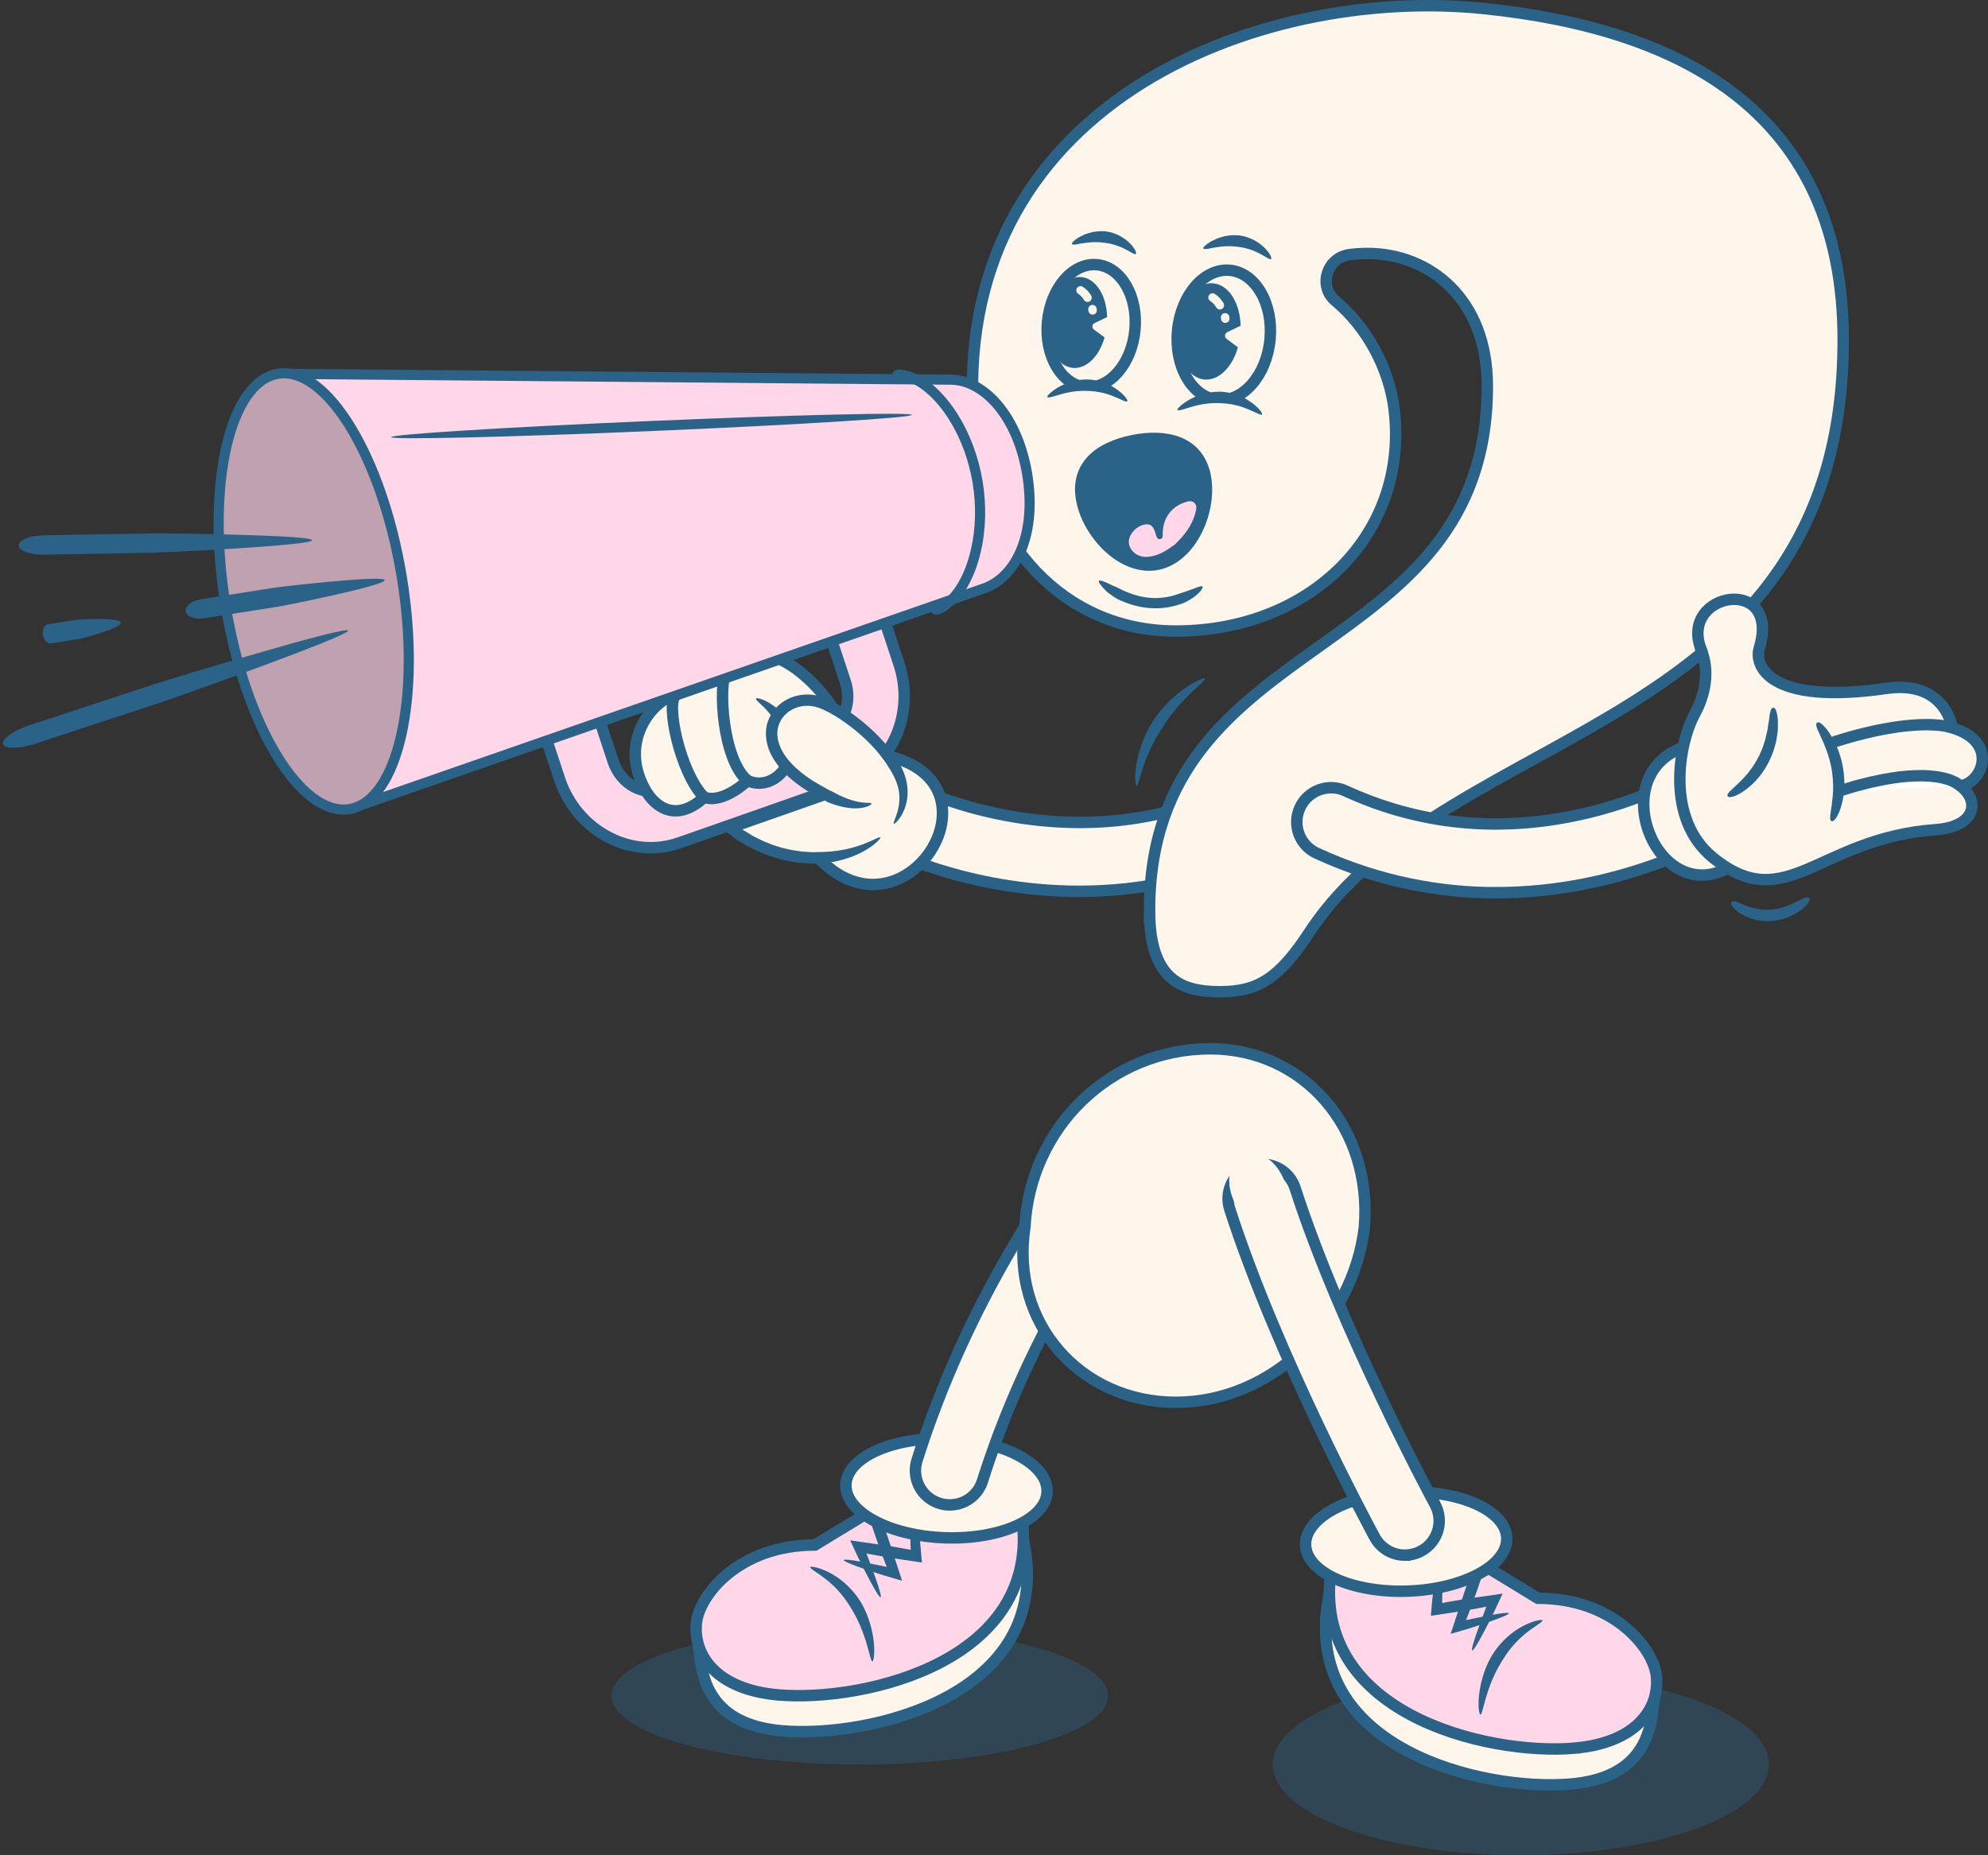 <svg xmlns="http://www.w3.org/2000/svg" xmlns:xlink="http://www.w3.org/1999/xlink" id="Layer_2" viewBox="0 0 695.08 648.73"><rect x="0" y="0" width="695.08" height="648.73" fill="#333333" stroke="none"/><defs><style>.cls-1,.cls-2,.cls-3,.cls-4,.cls-5,.cls-6{fill:none;}.cls-7,.cls-8,.cls-9,.cls-10{fill:#ffd7e9;}.cls-11,.cls-8,.cls-12,.cls-2,.cls-3,.cls-13,.cls-4,.cls-9,.cls-14,.cls-15,.cls-10{stroke:#2b6388;}.cls-11,.cls-8,.cls-5{stroke-linejoin:round;}.cls-11,.cls-16,.cls-14,.cls-15{fill:#fff6eb;}.cls-11,.cls-2,.cls-4,.cls-9,.cls-5,.cls-15,.cls-6{stroke-linecap:round;}.cls-11,.cls-3,.cls-4,.cls-9,.cls-14,.cls-15,.cls-10{stroke-width:4px;}.cls-17{opacity:.4;}.cls-17,.cls-13,.cls-18{fill:#2b6388;}.cls-8,.cls-12{stroke-width:3.54px;}.cls-12{fill:#bfa1af;}.cls-12,.cls-2,.cls-3,.cls-13,.cls-4,.cls-9,.cls-14,.cls-15,.cls-6,.cls-10{stroke-miterlimit:10;}.cls-19{fill:#414042;}.cls-2{stroke-width:28px;}.cls-13{stroke-width:3.6px;}.cls-20{clip-path:url(#clippath-1);}.cls-21{fill:#fff;}.cls-5{stroke-width:2.94px;}.cls-5,.cls-6{stroke:#fff6eb;}.cls-22{clip-path:url(#clippath);}.cls-6{stroke-width:20px;}</style><clipPath id="clippath"><ellipse class="cls-3" cx="427.91" cy="117.17" rx="22.74" ry="16.24" transform="translate(271.11 532.2) rotate(-84.62)"></ellipse></clipPath><clipPath id="clippath-1"><ellipse class="cls-3" cx="381.56" cy="113.97" rx="21.49" ry="15.35" transform="translate(232.29 483.15) rotate(-84.62)"></ellipse></clipPath></defs><g id="Layer_1-2"><ellipse class="cls-17" cx="300.61" cy="592.97" rx="86.81" ry="24.03"></ellipse><ellipse class="cls-17" cx="531.74" cy="616.99" rx="86.75" ry="31.74"></ellipse><path class="cls-15" d="M358.17,540.26s-114.58,25.05-114.68,27.28c-.1,2.23.83,8.46,1.34,12.55,1.41,11.38,7.12,23.29,28.66,25.14,30.37,2.61,94.4-12.22,84.69-64.97Z"></path><path class="cls-9" d="M356.84,527.71c-.69-15.3-13.4-25.38-29.05-24.63-15.66.75-30.37,11.25-26.66,27.29l-.04.04s0,0,0,0l-16.15,9.84c-26.7,0-40.49,17.63-41.45,27.28-1.14,11.41,7.12,23.29,28.66,25.14,30.37,2.61,94.4-12.22,84.69-64.97Z"></path><path class="cls-18" d="M295.06,545.51c.09-.34,2.39-.07,5.78.54,1.7.31,3.67.7,5.77,1.14.53.11,1.06.23,1.6.34l.82.18.41.09c.13.03.09.01.15.02.25.01.42,0,.53,0-.15-.27-.24-.4-.33-.53-.45-1.17-.88-2.32-1.3-3.43-.83-2.21-1.57-4.25-2.16-5.94-.86-2.54-1.9-5.57-3.02-8.87,1.33.23,2.7.47,4.08.72.68.12,1.36.24,2.05.37.41.08.83.16,1.24.24,1.43.29,2.89.58,4.34.87,2.89.59,5.74,1.21,8.24,1.79,5.01,1.16,8.65,2.18,8.57,2.63-.07.45-3.85.26-8.97-.23-2.56-.25-5.45-.57-8.38-.93-1.46-.19-2.94-.37-4.39-.56l-.54-.07c-.17-.02-.42-.06-.36-.04-.03,0-.05.01-.07.02-.04.01-.05.03-.06.04.05.07.08.1.1.1.33.94.65,1.81.93,2.61.6,1.71,1.29,3.77,2.02,6.02.36,1.12.73,2.29,1.12,3.48.72,2.19,1.45,4.41,2.18,6.64-2.05-.6-4.1-1.2-6.11-1.79-.36-.11-.71-.22-1.07-.33l-.8-.26c-.53-.17-1.05-.34-1.56-.51-2.05-.67-3.95-1.32-5.57-1.91-3.24-1.17-5.36-2.08-5.26-2.43Z"></path><path class="cls-18" d="M307.89,558.52c-.34.15-1.66-1.98-3.4-5.19-.87-1.61-1.85-3.49-2.86-5.5-.52-1.05-1.05-2.12-1.59-3.21-.92-1.99-1.86-4-2.78-5.99,3.27.47,6.49.93,9.46,1.36,1.97.28,3.78.55,5.3.8,1.18.2,2.53.44,3.99.69.69.13,1.41.26,2.15.4.03.02.08.05.17.09.02-.03.03-.07.05-.13v-.05s.02,0,.02-.02v-.12s-.01-.24-.01-.24l-.03-.97c-.03-1.3-.06-2.61-.09-3.89-.05-2.56-.07-5.02-.06-7.17.03-4.3.22-7.34.63-7.36.42-.03,1.01,2.96,1.61,7.21.3,2.13.61,4.57.91,7.12.14,1.27.28,2.57.43,3.86l.1.97.14,1.5c.1,1.24.21,2.48.31,3.7-2.42-.36-4.77-.7-6.96-1.03-1.46-.22-2.81-.43-4-.61-1.53-.25-3.34-.57-5.3-.93-.49-.09-.99-.19-1.5-.28-.25-.05-.51-.1-.77-.15l-.33-.06-.03-.02c-.08-.04-.2-.1-.4-.17-.01.08,0,.22.04.45.4,1.05.8,2.1,1.18,3.11.79,2.11,1.52,4.1,2.11,5.83,1.19,3.46,1.86,5.86,1.51,6.01Z"></path><path class="cls-18" d="M305,580.94c-.54,0-1.1-3.53-2.45-7.62-.65-2.05-1.49-4.22-2.4-6.18-.91-1.97-1.9-3.71-2.71-5.01-.82-1.33-1.93-3.01-3.3-4.66-1.36-1.66-2.98-3.27-4.6-4.62-1.62-1.35-3.24-2.41-4.41-3.24-1.19-.78-1.93-1.35-1.83-1.61.09-.25,1.02-.17,2.48.2,1.43.42,3.38,1.16,5.38,2.33,1.99,1.17,4.02,2.74,5.71,4.46,1.7,1.71,3.05,3.55,3.97,5.04.93,1.49,1.94,3.52,2.74,5.76.8,2.24,1.42,4.68,1.74,6.93.69,4.51.25,8.21-.32,8.2Z"></path><ellipse class="cls-11" cx="330.94" cy="520.42" rx="17.34" ry="35.19" transform="translate(-200.88 832.69) rotate(-87.97)"></ellipse><path class="cls-15" d="M549.14,623.84c21.54-1.85,27.24-13.77,28.66-25.14.51-4.09,1.44-10.32,1.34-12.55-.1-2.23-114.68-27.28-114.68-27.28-9.71,52.75,54.32,67.58,84.69,64.97Z"></path><path class="cls-9" d="M550.48,611.29c21.54-1.85,29.8-13.73,28.66-25.14-.96-9.65-14.75-27.28-41.45-27.28l-16.15-9.84s0,0,0,0l-.04-.04c3.71-16.04-11-26.54-26.66-27.29-15.66-.75-28.37,9.33-29.05,24.63-9.71,52.75,54.32,67.58,84.69,64.97Z"></path><path class="cls-18" d="M527.56,564.12c.09.34-2.03,1.26-5.27,2.43-1.62.58-3.52,1.23-5.57,1.9-.51.17-1.03.34-1.56.51l-.8.26-.4.13-.67.2c-2.01.59-4.05,1.19-6.09,1.78.73-2.23,1.47-4.46,2.19-6.65.38-1.19.76-2.36,1.12-3.49.73-2.25,1.42-4.31,2.01-5.99.29-.8.6-1.67.93-2.61.02,0,.04-.03.1-.1,0-.01-.02-.03-.05-.04-.02,0-.04-.01-.07-.02.06-.01-.19.02-.36.04l-.54.07c-1.45.18-2.92.37-4.39.56-2.93.36-5.82.68-8.38.93-5.11.49-8.89.68-8.96.23-.07-.45,3.57-1.47,8.57-2.63,2.5-.58,5.35-1.19,8.24-1.79,1.45-.29,2.9-.58,4.34-.87.42-.08.83-.16,1.25-.24.69-.12,1.37-.24,2.05-.37,1.39-.24,2.75-.48,4.08-.72-1.12,3.3-2.16,6.34-3.02,8.87-.6,1.71-1.34,3.75-2.17,5.97-.42,1.1-.85,2.25-1.3,3.42-.07.09-.17.25-.32.51.1.02.27.02.52.01.05,0,.01.01.15-.02l.41-.09.82-.18c.54-.12,1.08-.23,1.61-.34,2.11-.44,4.08-.83,5.77-1.14,3.39-.61,5.68-.88,5.77-.53Z"></path><path class="cls-18" d="M514.74,577.13c-.34-.15.33-2.56,1.52-6.02.6-1.73,1.32-3.72,2.11-5.83.38-1.01.78-2.05,1.18-3.1.04-.23.05-.37.04-.45-.2.07-.33.13-.41.17l-.03.02-.35.07c-.26.05-.51.1-.77.15-.51.1-1.01.19-1.5.28-1.96.36-3.76.68-5.28.93-1.19.18-2.54.39-4,.61-2.19.32-4.54.67-6.96,1.03.1-1.22.21-2.46.31-3.7l.14-1.5.1-.97c.14-1.29.29-2.59.43-3.86.29-2.54.6-4.99.91-7.12.61-4.26,1.2-7.24,1.61-7.21s.6,3.07.63,7.36c.02,2.15,0,4.61-.06,7.17-.03,1.28-.06,2.58-.09,3.89l-.03.97v.24s-.01.12-.01.12c0,.02,0,.01,0,.02v.05c.03.06.05.1.07.13.09-.04.14-.07.17-.09.74-.14,1.46-.27,2.15-.4,1.46-.25,2.8-.49,3.99-.69,1.53-.25,3.35-.53,5.32-.8,2.98-.43,6.19-.89,9.44-1.36-.93,2-1.87,4.02-2.79,6.01-.54,1.09-1.07,2.16-1.59,3.21-1.01,2.01-1.99,3.89-2.86,5.5-1.74,3.22-3.06,5.33-3.4,5.18Z"></path><path class="cls-18" d="M517.63,599.54c-.57,0-1.01-3.72-.31-8.25.33-2.26.95-4.7,1.75-6.94.8-2.24,1.81-4.25,2.72-5.71.92-1.49,2.28-3.33,3.97-5.04,1.69-1.72,3.72-3.29,5.71-4.46,1.99-1.17,3.94-1.91,5.37-2.33,1.45-.37,2.38-.45,2.48-.2.1.26-.64.83-1.83,1.61-1.17.82-2.79,1.88-4.41,3.24-1.62,1.35-3.24,2.96-4.6,4.62-1.37,1.65-2.47,3.33-3.29,4.66-.83,1.33-1.83,3.09-2.73,5.06-.91,1.97-1.75,4.14-2.4,6.18-1.34,4.07-1.9,7.57-2.44,7.57Z"></path><ellipse class="cls-11" cx="491.68" cy="539.02" rx="35.19" ry="17.34" transform="translate(-18.81 17.78) rotate(-2.03)"></ellipse><path class="cls-2" d="M332.07,514.23c13.7-43.38,36.58-83.9,63.44-116.99"></path><path class="cls-6" d="M332.07,514.23c13.7-43.38,36.58-83.9,63.44-116.99"></path><path class="cls-16" d="M377.33,311.67c-39.49,0-68.28-14.95-70.1-15.92-5.86-3.12-8.08-10.39-4.96-16.25,3.11-5.85,10.37-8.08,16.22-4.98.37.19,15.13,7.79,37.04,11.28,29,4.62,56.34.26,81.27-12.97,5.86-3.11,13.13-.88,16.24,4.98,3.11,5.86.88,13.13-4.98,16.24-24.99,13.26-49.42,17.62-70.74,17.62Z"></path><path class="cls-4" d="M377.33,311.67c-39.49,0-68.28-14.95-70.1-15.92-5.86-3.12-8.08-10.39-4.96-16.25,3.11-5.85,10.37-8.08,16.22-4.98.37.19,15.13,7.79,37.04,11.28,29,4.62,56.34.26,81.27-12.97,5.86-3.11,13.13-.88,16.24,4.98,3.11,5.86.88,13.13-4.98,16.24-24.99,13.26-49.42,17.62-70.74,17.62Z"></path><path class="cls-15" d="M401.92,318.46c0-99.79,118.11-84.98,118.11-183.48,0-30.9-20.64-46.35-41.85-46.35-2.09,0-4.22.13-6.34.41-7.96,1.03-11.06,11.07-4.89,16.2,10.85,9.01,18.82,23.53,20.53,38.18,5.06,43.41-29.36,77.24-76.38,77.24-39.56,0-67.05-31.53-70.48-71.16C330.87,37.17,439.2-5.24,518.88,2.99c69.58,7.19,125.57,36.7,125.57,115.88,0,137.77-137.61,133.27-186.34,206.66-10.89,16.74-18.35,21.25-31.53,21.25s-24.65-3.86-24.65-28.33ZM423.13,366.74c32.68,0,56.76,27.68,53.9,62.45-4.01,33.48-32.68,61.16-65.94,61.16s-57.91-27.68-52.75-61.16c1.72-34.76,29.81-62.45,64.79-62.45Z"></path><path class="cls-18" d="M421.28,237.29c.14.24-.54,1.02-1.71,2.1-.58.56-1.32,1.14-2.07,1.86-.74.74-1.55,1.54-2.41,2.35-.21.2-.43.41-.65.62-.2.23-.41.45-.61.68-.41.45-.83.91-1.25,1.37-.87.89-1.62,1.88-2.37,2.83-.38.47-.75.93-1.11,1.38-.33.47-.64.94-.95,1.38-.6.89-1.22,1.67-1.64,2.42-.45.75-1.02,1.58-1.58,2.51-.51.96-1.13,1.95-1.67,3.03-1.08,2.15-2.16,4.49-2.95,6.72-1.67,4.43-2.33,8.26-2.86,8.26-.57,0-.92-4.11.14-9.02.48-2.46,1.35-5.08,2.32-7.5.49-1.21,1.08-2.32,1.59-3.39.55-1.04,1.14-1.96,1.64-2.77.47-.83,1.17-1.68,1.87-2.62.36-.46.74-.95,1.12-1.44.43-.46.86-.93,1.3-1.41.45-.47.9-.95,1.35-1.43.45-.48.98-.89,1.47-1.34.5-.43,1-.86,1.49-1.29.25-.21.49-.42.73-.63.26-.18.52-.37.77-.55,1.02-.72,2-1.39,2.9-1.99.91-.57,1.8-.98,2.53-1.35,1.47-.71,2.42-1.04,2.57-.81Z"></path><g class="cls-22"><ellipse class="cls-16" cx="427.91" cy="117.17" rx="22.74" ry="16.24" transform="translate(271.11 532.2) rotate(-84.62)"></ellipse><path class="cls-18" d="M411.67,114.86c.87-9.28,6.51-16.34,12.58-15.77,5.4.51,9.32,6.87,9.52,14.8l-4.68,2.27c-.93.45-1.05,1.73-.22,2.34l3.96,2.94c-1.96,6.95-6.7,11.74-11.74,11.26-6.07-.57-10.29-8.56-9.41-17.84Z"></path><path class="cls-5" d="M428.34,110.95c.03.17.06.33.07.49"></path><path class="cls-5" d="M423.94,104.01c1.25.85,1.79,1.48,2.58,2.73"></path></g><ellipse class="cls-3" cx="427.91" cy="117.17" rx="22.74" ry="16.24" transform="translate(271.11 532.2) rotate(-84.62)"></ellipse><path class="cls-18" d="M420.73,86.86c-.13-.25.27-.71,1.02-1.31.38-.3.84-.63,1.37-.98.56-.29,1.18-.6,1.85-.91.66-.34,1.4-.55,2.16-.77l1.14-.32c.39-.07.78-.12,1.16-.17.77-.11,1.52-.21,2.23-.16.7.03,1.36,0,1.92.12.57.11,1.22.21,1.91.4.67.24,1.41.45,2.12.79,1.43.65,2.82,1.56,3.93,2.54,2.24,1.97,3.31,4.18,2.85,4.5-.43.32-2.15-1.04-4.45-2.17-1.15-.57-2.42-1.07-3.64-1.42-.6-.19-1.21-.28-1.75-.43-.56-.09-1.07-.17-1.52-.24-.44-.11-.97-.08-1.53-.16-.56-.09-1.18-.07-1.82-.07-.32,0-.65-.02-.98-.01l-.99.09c-.67.05-1.34.08-1.97.22-.64.11-1.26.2-1.83.28-.56.14-1.07.24-1.52.31-.89.14-1.52.13-1.65-.11Z"></path><path class="cls-16" d="M441.24,144.95c-4.4-3.82-15.11-10.49-29.58-1.57"></path><path class="cls-18" d="M411.67,143.38c-.27-.42,1.79-2.4,4.96-4.05.81-.36,1.65-.77,2.54-1.1.91-.27,1.81-.61,2.73-.78,1.83-.39,3.6-.53,4.95-.47,2.77.05,7.09,1.24,10.03,3.3,3.01,1.95,4.72,4.29,4.37,4.66-.38.44-2.68-1.04-5.67-2.15-2.96-1.23-6.6-1.76-8.89-1.82-1.15-.06-2.63-.04-4.23.11-.8.06-1.61.25-2.44.35-.82.19-1.63.37-2.41.54-3.1.84-5.63,1.91-5.94,1.4Z"></path><g class="cls-20"><ellipse class="cls-16" cx="381.56" cy="113.97" rx="21.49" ry="15.35" transform="translate(232.29 483.15) rotate(-84.62)"></ellipse><path class="cls-18" d="M366.21,111.79c.83-8.77,6.15-15.44,11.89-14.9,5.1.48,8.81,6.5,8.99,13.98l-4.42,2.14c-.88.43-.99,1.63-.21,2.21l3.74,2.78c-1.86,6.57-6.33,11.09-11.1,10.65-5.74-.54-9.72-8.09-8.89-16.86Z"></path><path class="cls-5" d="M381.96,108.09c.03.16.05.31.07.46"></path><path class="cls-5" d="M377.8,101.53c1.18.8,1.69,1.4,2.44,2.58"></path></g><ellipse class="cls-3" cx="381.56" cy="113.97" rx="21.49" ry="15.35" transform="translate(232.29 483.15) rotate(-84.62)"></ellipse><path class="cls-18" d="M374.77,85.32c-.13-.25.24-.7.94-1.28.35-.29.79-.61,1.29-.95.53-.28,1.12-.58,1.75-.87.62-.33,1.33-.53,2.05-.74l1.08-.31c.37-.07.74-.12,1.1-.17.73-.1,1.45-.2,2.12-.16.67.03,1.29-.01,1.82.11.54.1,1.16.2,1.82.38.64.23,1.34.43,2.01.76,1.36.62,2.68,1.49,3.73,2.43,2.12,1.89,3.11,3.99,2.65,4.32-.43.32-2.07-.94-4.25-1.99-2.17-1.07-4.8-1.77-6.5-1.93-.42-.1-.91-.08-1.44-.16-.53-.09-1.1-.07-1.7-.08-.3,0-.61-.02-.92-.02l-.93.08c-.63.05-1.26.06-1.86.2-.6.1-1.19.18-1.73.24-.53.12-1.02.22-1.44.28-.85.12-1.45.1-1.57-.15Z"></path><path class="cls-16" d="M394.15,140.33c-4.16-3.61-14.28-9.91-27.95-1.48"></path><path class="cls-18" d="M366.2,138.85c-.27-.42,1.66-2.32,4.66-3.9.76-.35,1.56-.74,2.4-1.05.86-.26,1.71-.58,2.58-.75,1.73-.38,3.42-.51,4.7-.45,2.63.05,6.73,1.19,9.51,3.16,2.85,1.87,4.45,4.1,4.09,4.48-.38.44-2.57-.94-5.4-1.97-2.8-1.14-6.22-1.63-8.37-1.67-1.08-.05-2.47-.04-3.97.09-.75.06-1.52.23-2.3.32-.77.17-1.54.34-2.27.5-2.93.77-5.33,1.75-5.64,1.25Z"></path><path class="cls-13" d="M421.56,166.37c2.41,12.04-4.8,28.72-16.81,31.13-12.01,2.41-24.26-10.37-26.67-22.41-2.41-12.04,5.92-18.79,17.93-21.2,12.01-2.41,23.14.44,25.55,12.48Z"></path><path class="cls-7" d="M394.74,190.19c-.47-2.55,1.79-5.67,4.79-6.6,3.34-1.04,4.03,1.26,4.7,3.68.18.64.57,1.4,1.4,1.24,1-.19.91-1.05.91-1.88-.03-5.19,2.84-9.31,7.62-10.93,1.12-.38,2.32-.8,3.36.07,1.08.89.78,2.16.5,3.29-1.1,4.56-3.84,8.09-7.32,11.39-2.86,2.07-5.96,4.17-9.89,4.28-3.02.08-5.58-1.9-6.07-4.54Z"></path><path class="cls-18" d="M392.42,206.34c3.1,1.45,6.38,2.45,9.75,2.71,3.36.27,6.77-.23,9.95-1.39,1.09-.38,3.07-1.01,4.8-1.66,1.73-.64,3.19-1.27,3.52-.91.34.38-.66,1.8-2.22,3.09-1.54,1.3-3.64,2.43-4.88,2.86-3.62,1.32-7.55,1.9-11.42,1.59-3.87-.3-7.61-1.44-11.07-3.07-.58-.3-1.33-.81-2.15-1.37-.81-.57-1.69-1.19-2.36-1.94-1.4-1.43-2.42-2.74-2.1-3.12.32-.38,1.87.2,3.54,1.02.81.45,1.75.8,2.58,1.17.83.36,1.55.75,2.07,1.01Z"></path><path class="cls-16" d="M304.38,263.34c53.17,5.81,10.37,73.68-21.34,33.08"></path><path class="cls-1" d="M304.38,263.34c53.17,5.81,10.37,73.68-21.34,33.08"></path><path class="cls-18" d="M286.23,297.14c1.26,1.44,2.6,2.79,4.03,4.02,1.44,1.21,2.96,2.31,4.57,3.24,3.22,1.83,6.81,2.9,10.42,2.88,3.61,0,7.21-1.07,10.36-2.97,3.15-1.89,5.87-4.55,7.93-7.63,2.05-3.08,3.47-6.61,3.87-10.22.41-3.6-.19-7.27-2-10.32-1.77-3.08-4.63-5.48-7.92-7.17-3.31-1.68-7.02-2.69-10.8-3.3-1.38-.2-2.42-1.22-2.31-2.33.11-1.09,1.42-1.84,2.93-1.62,4.09.66,8.18,1.76,12.01,3.7,3.79,1.94,7.32,4.85,9.56,8.73,2.28,3.85,3.02,8.47,2.51,12.78-.49,4.34-2.16,8.43-4.52,11.98-2.38,3.56-5.5,6.62-9.2,8.84-3.69,2.22-8.02,3.53-12.4,3.53-4.39.02-8.7-1.28-12.41-3.4-1.86-1.07-3.58-2.32-5.19-3.68-1.59-1.38-3.07-2.87-4.44-4.44-.99-1.16-1.05-2.68-.17-3.35.88-.68,2.29-.34,3.19.72Z"></path><path class="cls-10" d="M212.4,292.55c-7.7-4.12-13.58-11.06-16.56-19.54-.02-.06-.04-.11-.06-.17l-14.17-42.88c-1.69-5.11,1.03-10.63,6.11-12.41l99.61-34.96c2.5-.88,5.25-.71,7.63.46,2.38,1.17,4.19,3.25,5.02,5.76l14.15,42.81c6.19,17.8-2.36,37.04-19.11,42.92l-57.38,20.14c-1.25.44-2.51.79-3.79,1.07-7.17,1.53-14.65.44-21.43-3.18ZM203.4,232.96l11.1,33.59c1.35,3.78,3.9,6.83,7.21,8.59,3.05,1.63,6.38,1.95,9.37.89h0l57.38-20.14c6.51-2.28,9.64-10.29,6.99-17.85-.02-.06-.04-.11-.06-.17l-11.02-33.34-80.98,28.42Z"></path><path class="cls-14" d="M261.38,272.96c8.91,4.1,19.38-6.61,13.47-18.86l17.55-4.02c-.19-.39-.37-.8-.56-1.18-4.84-9.43-25.5-30.34-37.85-14.69-10.86-.8-17.6,8.73-17.6,8.73-7.32,1.21-20.41,15.57-10.98,32.9,3.73,6.86,11.34,11.69,20.8,2.96,6.81,2.32,15.17-5.84,15.17-5.84Z"></path><path class="cls-3" d="M253.99,234.22c-3,5.59-1.31,31.6,7.39,38.74"></path><path class="cls-3" d="M236.39,242.94c-3.86,2.44,1.38,27.41,9.82,35.86"></path><path class="cls-18" d="M275.56,251.59l.23.32c.43.6,0,1.61-.94,2.19-.95.57-1.95.65-2.32.13l-.2-.28c-.18-.25-1.81-2.86-3.83-5.11-1.94-2.32-4.41-4.03-4.19-4.55.11-.23.94-.16,2.09.26,1.16.41,2.62,1.2,3.97,2.17,2.75,1.92,4.98,4.57,5.18,4.87Z"></path><path class="cls-16" d="M307.81,292.8c-11.75,9.13-34.16,11.13-52.47-3.4l33.16-11.64c-31.21-15.97-17.11-36.19-2.82-32.55,7.1,1.81,22.75,12.99,28.4,25.07,3.04,6.5,2.05,12.7-1.6,17.74"></path><path class="cls-1" d="M307.81,292.8c-11.75,9.13-34.16,11.13-52.47-3.4l33.16-11.64c-31.21-15.97-17.11-36.19-2.82-32.55,7.1,1.81,22.75,12.99,28.4,25.07,3.04,6.5,2.05,12.7-1.6,17.74"></path><path class="cls-18" d="M310.34,267.69c-3.33-5.16-7.84-9.69-12.8-13.52-2.49-1.91-5.1-3.67-7.82-5.12-1.35-.69-2.75-1.37-4.09-1.75-1.34-.4-2.72-.56-4.1-.48-2.75.16-5.43,1.37-7.25,3.36-1.85,1.97-2.75,4.67-2.44,7.38.14,1.36.54,2.71,1.12,4.01.64,1.28,1.38,2.55,2.32,3.71,1.83,2.35,4.15,4.4,6.67,6.21l1.93,1.31c.32.22.66.42.99.62l1.19.71c.67.43,1.46.81,2.15,1.21l2.11,1.17,2.11,1.17.53.29.26.15.13.07s-.09.03-.13.05l-1.14.4-12.71,4.46-18.32,6.43-1.46.51.37.27,1.99,1.21c.67.39,1.31.84,2.02,1.16,1.4.67,2.75,1.44,4.21,1.96l2.16.86,2.22.68,1.11.34c.37.1.75.17,1.13.26l2.27.5c.76.13,1.53.22,2.3.33.77.12,1.53.22,2.31.24l2.31.14,2.32-.04c.69.03,2.4-.08,4.59-.23,2.17-.26,4.82-.63,7.31-1.37,2.52-.64,4.83-1.65,6.58-2.39,1.69-.82,2.85-1.36,3.03-1.13.16.2-.68,1.18-2.21,2.46-1.57,1.2-3.85,2.68-6.45,3.73-2.56,1.15-5.38,1.86-7.72,2.35-2.35.39-4.23.61-4.99.59l-2.54.04-2.53-.15c-.85-.03-1.68-.14-2.52-.26-.84-.12-1.67-.22-2.51-.36l-2.47-.54c-.41-.09-.83-.18-1.23-.28l-1.21-.37-2.42-.74-2.35-.93c-1.59-.57-3.06-1.4-4.58-2.13-.77-.35-1.46-.83-2.19-1.25l-2.16-1.31-3.7-2.69-1.87-1.36-.93-.68-.12-.09s-.06-.03-.04-.04l.07-.03.29-.1.57-.2,7.7-2.7,18.32-6.43,5.61-1.97h0s-.89-.53-.89-.53c-.36-.22-.72-.43-1.06-.67l-2.09-1.42c-2.73-1.96-5.33-4.23-7.48-6.99-1.1-1.36-2.02-2.89-2.81-4.5-.73-1.65-1.27-3.43-1.46-5.3-.19-1.86-.02-3.8.59-5.61.6-1.81,1.61-3.49,2.89-4.87,2.58-2.79,6.23-4.4,9.93-4.63,1.85-.12,3.73.1,5.48.63,1.78.52,3.3,1.28,4.83,2.05,2.99,1.6,5.76,3.47,8.4,5.5,2.64,2.03,5.13,4.24,7.45,6.66,2.31,2.41,4.46,5.02,6.29,7.89.2.33.55.89.97,1.66.37.81.88,1.74,1.33,2.9.92,2.3,1.55,5.37,1.27,8.3-.25,2.93-1.34,5.57-2.46,7.24-1.12,1.69-2.13,2.52-2.34,2.37-.24-.17.33-1.31.94-3.06.62-1.75,1.16-4.16,1.03-6.62-.14-4.98-3.37-9.51-4.12-10.65Z"></path><path class="cls-18" d="M289.28,280.43l-.41-.2c-.76-.38-.94-1.51-.38-2.47.56-.95,1.5-1.44,2.17-1.11l.36.18c.33.16,3.48,1.97,6.8,2.97,1.66.52,3.33.8,4.61.88.33.02.62.04.89.06.26,0,.49,0,.69,0,.4.03.66.1.7.23.05.13-.13.32-.49.55-.18.12-.41.24-.68.38-.27.1-.59.21-.94.32-1.4.42-3.39.56-5.34.35-3.93-.39-7.63-1.97-8.01-2.15Z"></path><path class="cls-8" d="M332.87,132.78c11.42.33,22.96,12.94,26.27,33.01,3.3,20.07-3.21,35.09-14.31,39.68l-222.62,77.44-25.03-152.2,235.69,2.06Z"></path><ellipse class="cls-12" cx="109.69" cy="206.81" rx="31.2" ry="77.12" transform="translate(-32.11 20.54) rotate(-9.34)"></ellipse><path class="cls-18" d="M314.85,129.24c2.36.2,4.51,1.03,6.48,2.05,1.97,1.03,3.72,2.34,5.34,3.76,3.23,2.86,5.91,6.21,8.15,9.79,4.51,7.16,7.36,15.23,8.75,23.51,1.34,8.29,1.22,16.85-.76,25.08-.98,4.11-2.44,8.14-4.59,11.88-1.08,1.86-2.33,3.66-3.86,5.27-1.53,1.59-3.31,3.07-5.48,4.01-.39.18-.79.29-1.18.31-.38.03-.73.02-1.04-.09-.62-.19-1-.56-1.07-1.05-.08-.48.14-.98.47-1.38.17-.19.37-.41.61-.57.24-.16.49-.32.78-.45,3.2-1.44,5.79-4.5,7.7-7.82,1.93-3.36,3.3-7.1,4.21-10.94,1.85-7.7,1.98-15.83.71-23.67-1.31-7.84-4.03-15.5-8.25-22.2-2.1-3.35-4.59-6.45-7.49-9.02-2.87-2.54-6.31-4.6-9.8-4.94-.32-.03-.61-.1-.89-.18-.27-.08-.53-.23-.76-.35-.45-.27-.81-.68-.89-1.16-.08-.48.16-.96.68-1.33.26-.2.59-.32.96-.42.37-.1.79-.13,1.21-.08Z"></path><line class="cls-19" x1="318.85" y1="145.07" x2="136.74" y2="152.86"></line><path class="cls-18" d="M136.74,152.86c-.04-.98,40.69-3.51,90.98-5.66,50.29-2.15,91.09-3.1,91.13-2.13.04.98-40.69,3.51-90.98,5.66-50.29,2.15-91.09,3.1-91.13,2.13Z"></path><path class="cls-18" d="M56.4,245.56l-44.03,14.49c-5.66,1.86-10.73,1.93-11.31.16-.58-1.78,3.53-4.73,9.19-6.59l44.03-14.49c5.66-1.86,66.86-20.41,67.45-18.64.58,1.78-59.67,23.2-65.33,25.07Z"></path><path class="cls-18" d="M52.74,193.29l-37.42.66c-4.81.08-8.74-1.36-8.78-3.23-.03-1.87,3.84-3.45,8.66-3.54l37.42-.66c4.81-.09,56.46.52,56.49,2.39h0c.03,1.87-51.56,4.3-56.38,4.38Z"></path><path class="cls-18" d="M96.76,212.22l-25.39,3.99c-3.27.51-6.15-.57-6.44-2.41s2.12-3.76,5.39-4.27l25.39-3.99c3.27-.51,38.52-4.52,38.81-2.68.29,1.85-34.49,8.85-37.76,9.37Z"></path><path class="cls-18" d="M27.78,223.41l-9.95,1.56c-1.28.2-2.55-1.13-2.84-2.98-.29-1.85.51-3.51,1.79-3.71l9.95-1.56c1.28-.2,15.23-.86,15.52.99.29,1.85-13.19,5.5-14.47,5.7Z"></path><path class="cls-16" d="M491.21,543.8c-4.26,0-8.38-2.27-10.56-6.28-1.38-2.54-33.89-62.74-50.68-114.71-2.04-6.31,1.42-13.07,7.73-15.11,6.3-2.04,13.07,1.42,15.11,7.73,16.1,49.83,48.61,110.04,48.94,110.64,3.16,5.83,1,13.11-4.83,16.27-1.82.99-3.78,1.45-5.71,1.45Z"></path><path class="cls-4" d="M491.21,543.8c-4.26,0-8.38-2.27-10.56-6.28-1.38-2.54-33.89-62.74-50.68-114.71-2.04-6.31,1.42-13.07,7.73-15.11,6.3-2.04,13.07,1.42,15.11,7.73,16.1,49.83,48.61,110.04,48.94,110.64,3.16,5.83,1,13.11-4.83,16.27-1.82.99-3.78,1.45-5.71,1.45Z"></path><ellipse class="cls-16" cx="439.94" cy="415.77" rx="9.5" ry="13.15" transform="translate(-128.68 208.21) rotate(-23.33)"></ellipse><path class="cls-16" d="M523.18,312.17c-19.15,0-40.57-3.59-62.79-13.82-6.02-2.77-8.66-9.9-5.89-15.92,2.77-6.02,9.89-8.66,15.92-5.89,25.61,11.79,53.13,14.59,81.79,8.34,21.82-4.76,36.17-13.26,36.31-13.35,5.67-3.4,13.04-1.58,16.46,4.08,3.42,5.66,1.62,13.02-4.03,16.45-1.89,1.15-33.82,20.09-77.77,20.09Z"></path><path class="cls-4" d="M523.18,312.17c-19.15,0-40.57-3.59-62.79-13.82-6.02-2.77-8.66-9.9-5.89-15.92,2.77-6.02,9.89-8.66,15.92-5.89,25.61,11.79,53.13,14.59,81.79,8.34,21.82-4.76,36.17-13.26,36.31-13.35,5.67-3.4,13.04-1.58,16.46,4.08,3.42,5.66,1.62,13.02-4.03,16.45-1.89,1.15-33.82,20.09-77.77,20.09Z"></path><path class="cls-16" d="M613.22,296c-31.4,35.39-60.7-34.42-14.63-36.54"></path><path class="cls-1" d="M613.22,296c-31.4,35.39-60.7-34.42-14.63-36.54"></path><path class="cls-18" d="M596.38,261.63c-1.73.18-3.44.5-5.1.92-1.65.46-3.24,1.06-4.73,1.82-2.99,1.52-5.52,3.78-7.2,6.61-1.7,2.82-2.55,6.14-2.64,9.52-.09,3.38.55,6.8,1.78,9.99,1.23,3.18,3.07,6.14,5.44,8.52,2.35,2.38,5.3,4.1,8.45,4.72,3.16.64,6.48.1,9.51-1.31,1.52-.7,2.97-1.6,4.35-2.61,1.37-1.04,2.67-2.19,3.9-3.43.88-.91,2.25-1.09,3.08-.36.83.72.74,2.16-.24,3.17-1.35,1.36-2.8,2.65-4.36,3.83-1.58,1.16-3.26,2.2-5.08,3.04-3.6,1.7-7.88,2.43-11.94,1.6-4.07-.8-7.72-2.99-10.51-5.82-2.82-2.83-4.92-6.25-6.34-9.9-1.41-3.66-2.16-7.58-2.05-11.55.1-3.95,1.11-7.97,3.21-11.46,2.07-3.5,5.24-6.3,8.8-8.1,1.77-.91,3.63-1.6,5.52-2.13,1.89-.49,3.81-.84,5.73-1.04,1.41-.13,2.59.71,2.63,1.8.04,1.11-.96,2.06-2.21,2.18Z"></path><path class="cls-18" d="M632.54,314.07c.36.42.39,1.03-1.1,2.62-.71.84-1.97,1.73-3.81,2.88-1.92.99-4.57,2.23-8.3,2.5-3.56.23-6.36-.52-8.36-1.34-2.01-.87-3.31-1.8-4.17-2.55-1.69-1.57-1.72-2.4-1.34-2.78.39-.41,1.09-.34,2.96.45.95.38,2.2.91,3.92,1.45,1.72.5,3.94.96,6.72.78,1.41-.13,2.67-.33,3.77-.68,1.13-.23,2.06-.73,2.93-1.02.44-.14.82-.35,1.18-.53.37-.18.71-.34,1.02-.49.32-.14.62-.28.9-.4.27-.14.51-.28.74-.4,1.83-.94,2.6-.9,2.95-.48Z"></path><path class="cls-15" d="M594.81,227.21c2.99,7.5,1.42,15.65-2.24,22.39-5.75,10.59-10.3,36.78,6.34,50.29,25.58,20.79,36.76-6.8,77.79-9.76,14.35-1.04,15.54-10.19,8.73-15.31,7.64-1.04,13.64-15.33-2.87-20.32,0,0-2.26-16.78-23.02-13.78-41.31,5.96-46.25-8.08-44.44-14.05,7.81-25.78-28.38-19.8-20.28.53Z"></path><path class="cls-21" d="M682.55,254.52s-11.15-4.74-41.99,5.1"></path><path class="cls-18" d="M641.04,257.39c6.51-2.05,13.16-3.77,19.96-4.87,3.39-.58,6.85-.93,10.33-1.08,1.74-.06,3.5-.07,5.27.05,1.77.11,3.54.3,5.38.77.68.17,1.02,1.25.57,2.26-.45,1.01-1.05,1.74-1.57,1.61-1.43-.37-3.04-.56-4.64-.65-1.6-.11-3.23-.11-4.87-.05-3.27.14-6.56.47-9.83,1.03-6.55,1.06-13.03,2.74-19.41,4.74-.58.18-1.33-.53-1.67-1.59-.34-1.05-.12-2.05.47-2.23Z"></path><path class="cls-21" d="M685.42,274.84s-8.26-9.2-42.6,1.84"></path><path class="cls-18" d="M643.32,274.44l5.05-1.52,5.13-1.3c1.72-.41,3.46-.72,5.19-1.09,1.75-.31,3.51-.56,5.27-.81,3.55-.38,7.14-.61,10.78-.36.91.1,1.82.18,2.74.3.91.19,1.83.29,2.74.55l1.37.37,1.36.49c.91.36,1.8.8,2.69,1.37.66.43.64,1.65-.22,2.37-.85.71-1.61,1.22-2.01.95-1.15-.73-2.63-1.33-4.18-1.68-.75-.23-1.57-.31-2.36-.48-.8-.11-1.63-.18-2.44-.27-3.29-.23-6.65-.02-10.01.34-1.67.24-3.35.48-5.02.77-1.67.35-3.34.66-5,1.05l-4.97,1.26-4.92,1.48c-.6.18-1.36-.53-1.7-1.58-.34-1.05-.12-2.05.5-2.24Z"></path><path class="cls-18" d="M635.32,252.71c.44-.33,1.1-.25,2.86,1.7.21.25.45.52.71.82.22.33.46.69.73,1.08.25.4.53.84.83,1.31.3.47.62.98.88,1.58.54,1.18,1.25,2.5,1.74,4.14.59,1.6,1.04,3.48,1.4,5.62.62,4.11.42,7.43-.02,9.96-.45,2.54-1.07,4.33-1.64,5.58-1.18,2.48-2.03,2.85-2.5,2.6-.51-.26-.57-1.05-.17-3.56.2-1.25.46-2.95.66-5.24.2-2.28.24-5.18-.3-8.74-.09-.91-.36-1.74-.5-2.55-.14-.81-.39-1.55-.61-2.26-.37-1.43-.89-2.63-1.3-3.72-.36-1.1-.87-1.98-1.21-2.8-.36-.8-.62-1.51-.93-2.07-1.11-2.28-1.09-3.14-.64-3.47Z"></path><path class="cls-18" d="M619.98,247.48c.55-.04,1.06.38,1.48,3.01.05.33.1.69.15,1.09.03.4.02.84.02,1.32,0,.48-.02,1-.02,1.57-.02.57,0,1.18-.13,1.83-.22,1.3-.33,2.82-.88,4.48-.42,1.69-1.13,3.53-2.09,5.51-1.91,3.78-4.14,6.36-6.06,8.14-1.95,1.76-3.58,2.8-4.81,3.43-2.51,1.22-3.41.96-3.62.48-.23-.53.23-1.18,2.14-2.9.95-.87,2.22-2.04,3.79-3.73,1.56-1.69,3.36-4,4.99-7.22.23-.4.41-.81.57-1.21.17-.4.33-.79.49-1.17.36-.75.55-1.51.78-2.21.51-1.39.73-2.7,1-3.83.07-.28.13-.56.2-.83.05-.27.07-.53.11-.79.08-.51.15-.98.21-1.42.15-.88.3-1.62.34-2.26.3-2.55.79-3.27,1.34-3.31Z"></path></g></svg>